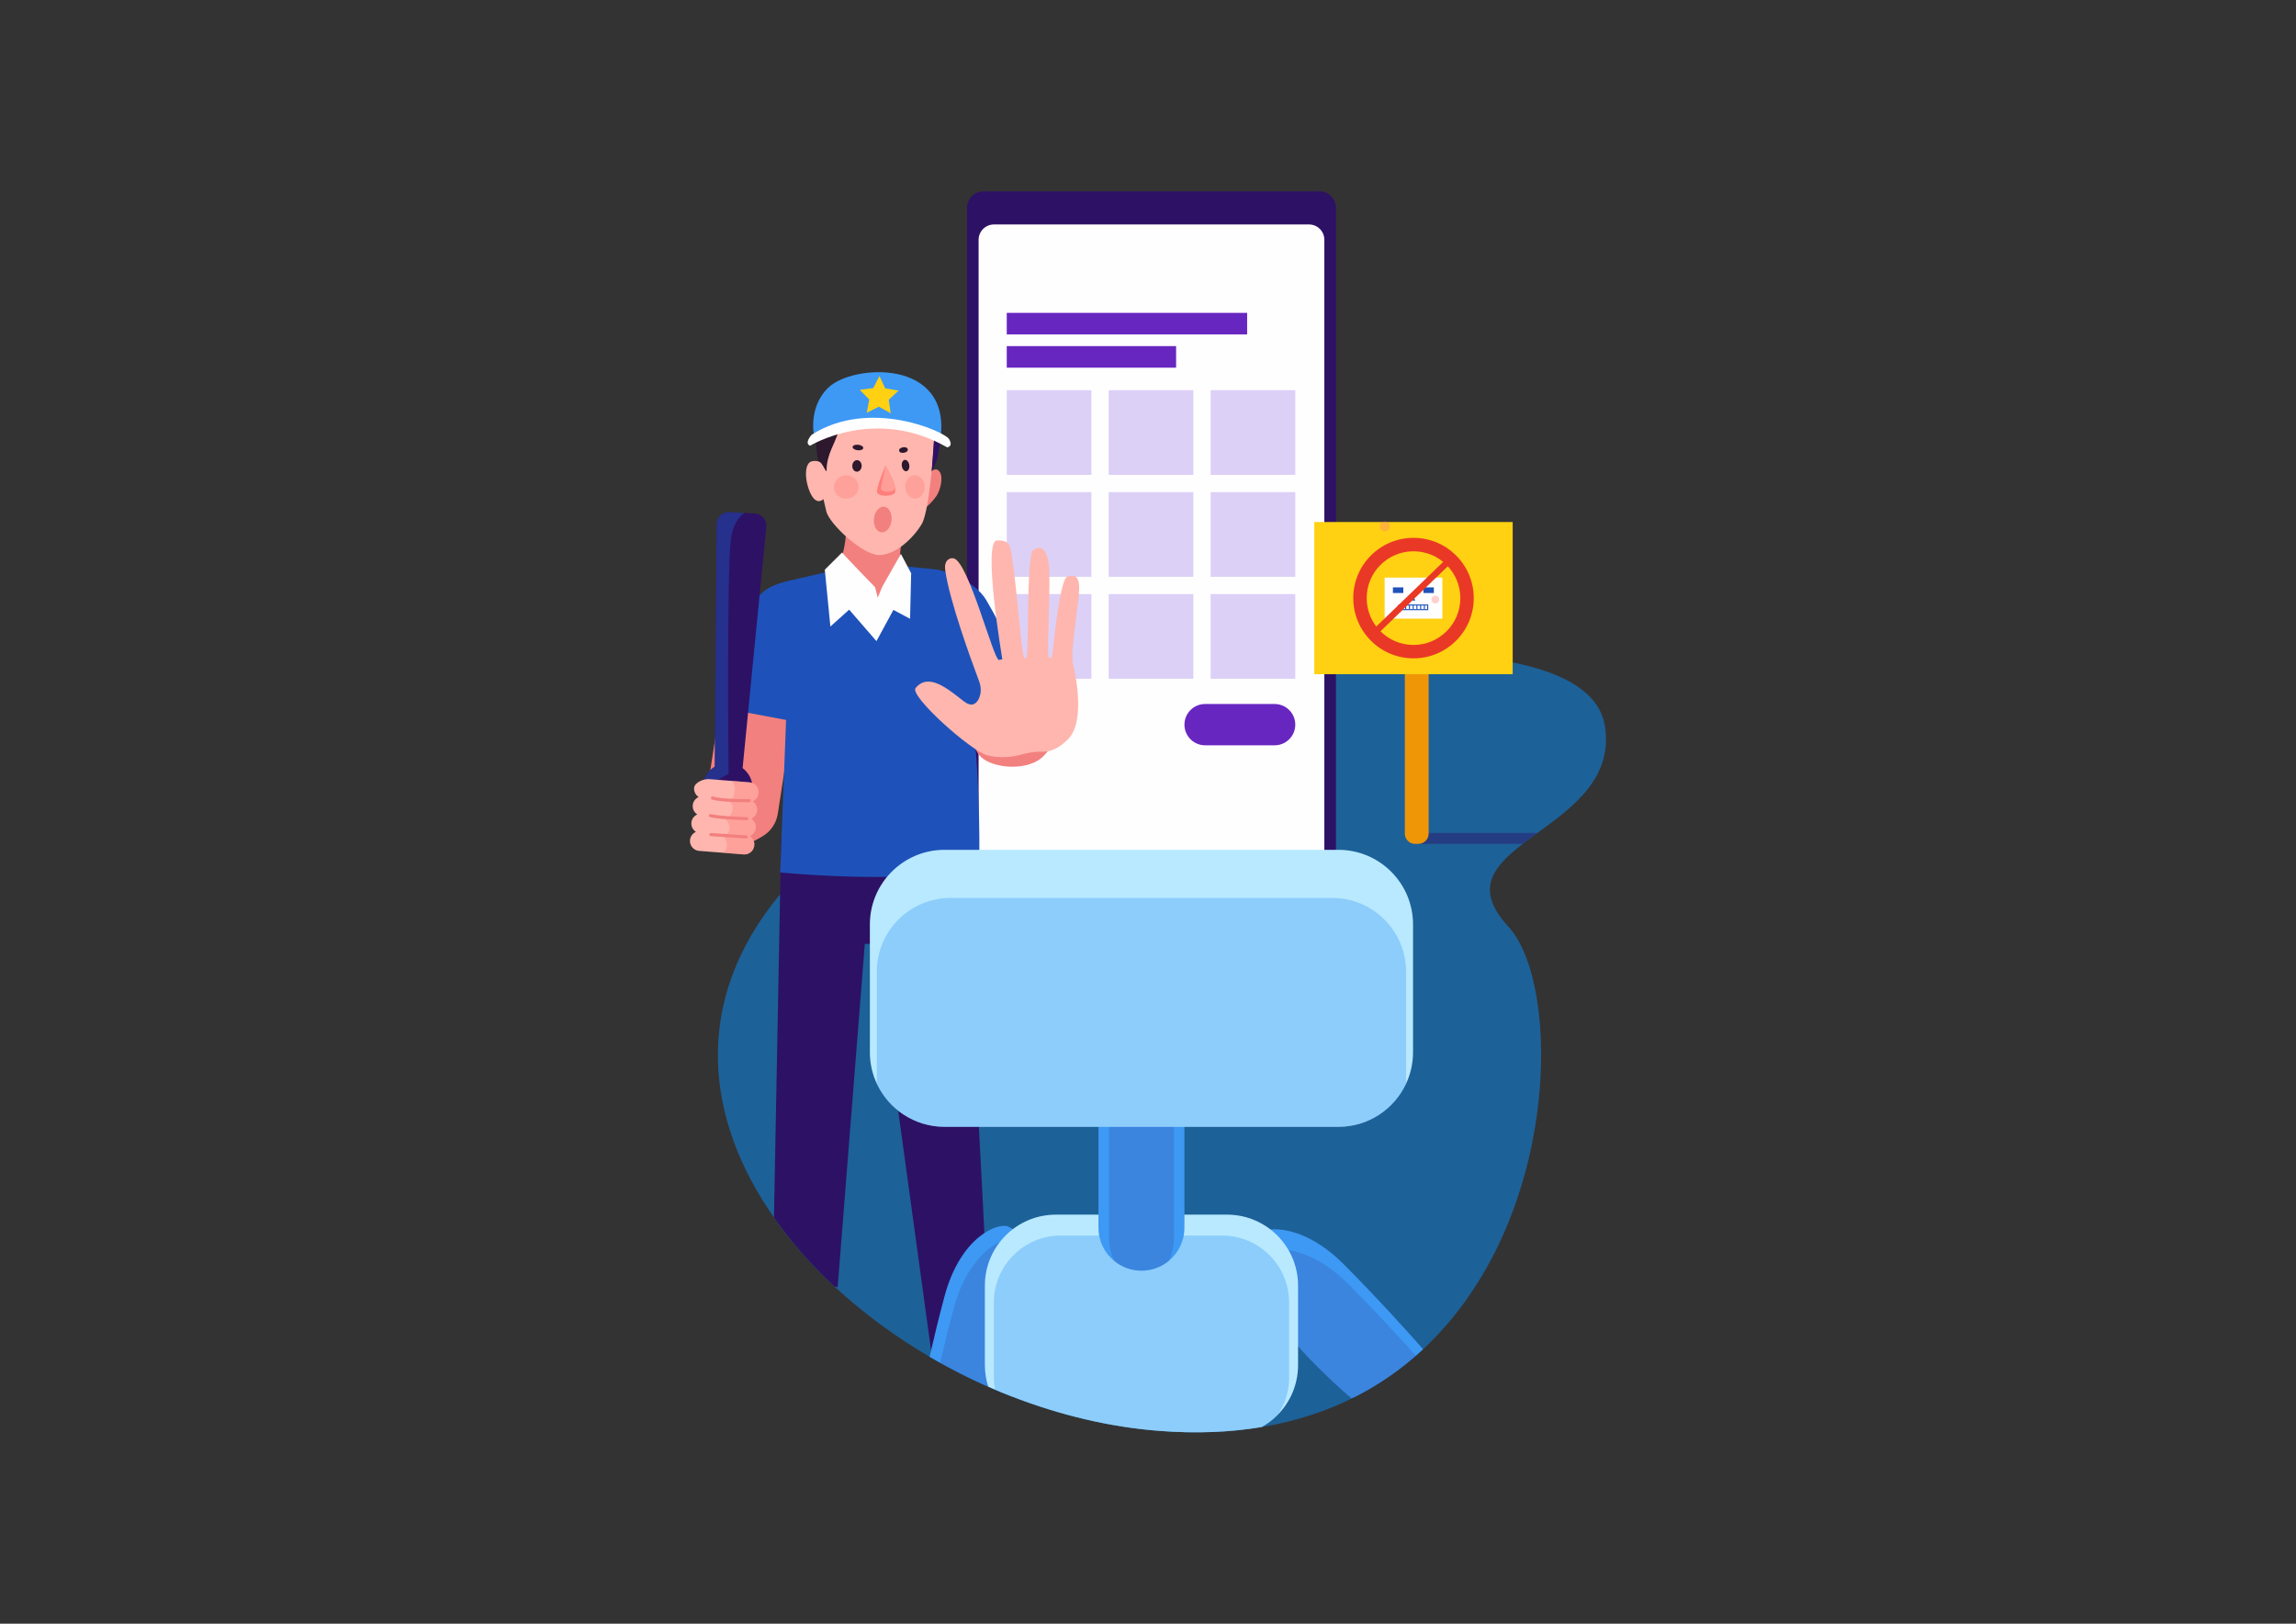<?xml version="1.0" encoding="utf-8"?>
<!-- Generator: Adobe Illustrator 23.0.5, SVG Export Plug-In . SVG Version: 6.00 Build 0)  -->
<svg version="1.1" id="Layer_1" xmlns="http://www.w3.org/2000/svg" xmlns:xlink="http://www.w3.org/1999/xlink" x="0px" y="0px"
	 viewBox="0 0 841.89 595.28" style="enable-background:new 0 0 841.89 595.28;" xml:space="preserve">
<rect x="0" y="0" width="841.89" height="595.28" fill="#333333" stroke="none"/>
<style type="text/css">
	.st0{fill:#1D6199;}
	.st1{fill:#2D1165;}
	.st2{fill:#FFFEFF;}
	.st3{opacity:0.44;}
	.st4{fill:#DCD0F7;}
	.st5{fill:#EF9607;}
	.st6{fill:#F2807E;}
	.st7{fill:#FFB6AE;}
	.st8{fill:#FF7E7B;}
	.st9{opacity:0.55;fill:#FFB6AE;}
	.st10{opacity:0.36;}
	.st11{fill:#2D182D;}
	.st12{fill:#FFD112;}
	.st13{fill:#1E52BA;}
	.st14{fill:#3D99F4;}
	.st15{opacity:0.47;}
	.st16{fill:none;stroke:#F2807E;stroke-width:1.153;stroke-linecap:round;stroke-linejoin:round;stroke-miterlimit:10;}
	.st17{fill:#EA3826;}
	.st18{fill:none;stroke:#1E52BA;stroke-width:0.388;stroke-miterlimit:10;}
	.st19{fill:none;stroke:#EA3826;stroke-width:2.33;stroke-miterlimit:10;}
	.st20{fill:#6826C1;}
	.st21{opacity:0.15;}
	.st22{fill:#B8E9FF;}
	.st23{opacity:0.35;fill:#3D99F4;}
</style>
<g>
	<path class="st0" d="M552.28,314.6c-6.91,6.85-9.22,14.26,0.75,25.04c19.65,21.23,19.27,108.05-31.2,155
		c-7.05,6.55-15.07,12.33-24.15,17.05l-0.07,0.04c-10.27,5.32-21.89,9.27-34.97,11.46c-11.34,1.9-23.79,2.47-37.43,1.42
		c-18.33-1.39-36.79-5.84-54.35-12.69c-2.87-1.1-5.7-2.28-8.51-3.54c-7.07-3.08-13.92-6.58-20.56-10.41
		c-0.3-0.18-0.62-0.36-0.93-0.55c-12.72-7.44-24.52-16.14-34.88-25.77c-8.45-7.87-15.95-16.36-22.19-25.31
		c-25.17-35.91-30.36-79.13,2.24-118.46c6.32-7.62,14.04-15.09,23.33-22.35c31.47-24.56,80.73-46.52,152.86-62.72
		c0,0,119.88-16.16,126.25,23.31c3.01,18.72-11.14,29.37-23.87,38.64c-0.27,0.2-0.53,0.39-0.8,0.59c-1.87,1.37-3.7,2.71-5.43,4.04
		C556.13,311.11,554.04,312.84,552.28,314.6z"/>
	<g>
		<path class="st1" d="M483.83,325.48H360.62c-3.33,0-6.03-2.7-6.03-6.03V76.18c0-3.33,2.7-6.03,6.03-6.03h123.21
			c3.33,0,6.03,2.7,6.03,6.03v243.27C489.86,322.78,487.16,325.48,483.83,325.48z"/>
		<path class="st2" d="M485.61,87.92v228.02c0,1.42-0.55,2.76-1.42,3.76c-1.03,1.17-2.55,1.9-4.24,1.9H364.49
			c-2.71,0-4.97-1.9-5.52-4.43c-0.09-0.39-0.14-0.8-0.14-1.23V87.92c0-3.11,2.53-5.64,5.66-5.64h115.47
			C483.09,82.28,485.61,84.8,485.61,87.92z"/>
	</g>
	<g class="st3">
		<path class="st1" d="M563.82,305.34c-1.87,1.37-3.7,2.71-5.43,4.04H518.9l-2.28-4.04H563.82z"/>
	</g>
	<g>
		<rect x="369.15" y="143.05" class="st4" width="31.05" height="31.05"/>
		<rect x="406.53" y="143.05" class="st4" width="31.05" height="31.05"/>
		<rect x="443.9" y="143.05" class="st4" width="31.05" height="31.05"/>
		<rect x="369.15" y="180.42" class="st4" width="31.05" height="31.05"/>
		<rect x="406.53" y="180.42" class="st4" width="31.05" height="31.05"/>
		<rect x="443.9" y="180.42" class="st4" width="31.05" height="31.05"/>
		<rect x="369.15" y="217.79" class="st4" width="31.05" height="31.05"/>
		<rect x="406.53" y="217.79" class="st4" width="31.05" height="31.05"/>
		<rect x="443.9" y="217.79" class="st4" width="31.05" height="31.05"/>
	</g>
	<path class="st5" d="M520.07,309.38h-1.17c-2.09,0-3.78-1.69-3.78-3.78v-66.77h8.73v66.77
		C523.85,307.69,522.16,309.38,520.07,309.38z"/>
	<path class="st6" d="M279.4,306.73l-1.96,1.11c-4.69,2.65-10.59,1.74-14.27-2.2l-1.54-1.65c-2.44-2.62-3.55-6.21-3-9.74l7.32-47.51
		l26.57,4.1l-7.32,47.51C284.65,301.88,282.51,304.97,279.4,306.73z"/>
	<path class="st1" d="M361.59,464.65l-19.79,33.32l-20.84-151.94l-3.86,0.02l-9.95,125.85l-1.16-0.25
		c-8.45-7.87-15.95-16.36-22.19-25.31l2.24-118.46l0.39-20.52l22.94-1.83l42.82-3.4C353.83,309.01,361.59,464.65,361.59,464.65z"/>
	<path class="st6" d="M330.77,196.42c0,0-1.51,10.89-0.8,15.49s-8.93,13.16-8.93,13.16l-15.23-12.71c0,0,5.77-12.75,4.09-20.98
		C308.22,183.14,330.77,196.42,330.77,196.42z"/>
	<path class="st6" d="M340.5,173.67c0,0,2.37-2.91,3.97-0.83c1.59,2.07,0.28,6.84-0.95,8.76s-3.91,4.64-4.38,4.59
		C338.67,186.14,340.5,173.67,340.5,173.67z"/>
	<path class="st7" d="M342.48,159.48c0.34,0.49-1.45,27.52-4.5,32.65s-9.54,11.31-15.6,11.37c-6.06,0.05-18.34-11.5-19.39-16.01
		c-1.05-4.51-1.05-4.51-1.05-4.51s-2.42,2.59-4.66-1.93c-2.24-4.52-2.57-11.33,0.47-11.94c3.04-0.62,5.06,1.5,5.06,1.5l-0.97-8.54
		C301.83,162.06,327.51,137.77,342.48,159.48z"/>
	<g>
		<g>
			<path class="st8" d="M321.61,180.65c0.91,1.46,4.44,1.26,5.91,0.55c0.78-0.36,0.91-1.23,0.72-2.33c0,0,0-0.1,0-0.14
				c-0.48-3.06-3.45-7.83-3.54-8.12c0,0-2.57,6.04-3.04,8.8C321.51,180.02,321.52,180.46,321.61,180.65z"/>
			<path class="st9" d="M322.97,179.18c0.91,1.42,3.03,1.44,4.5,0.72c0.39-0.2,0.69-0.55,0.76-1.03c0,0,0-0.1,0-0.14
				c-0.48-3.06-3.45-7.83-3.54-8.12C324.69,170.6,323.44,176.42,322.97,179.18z"/>
		</g>
		<g class="st10">
			
				<ellipse transform="matrix(1 -0.031 0.031 1 -5.319 9.571)" class="st8" cx="310.08" cy="178.58" rx="4.54" ry="4.29"/>
		</g>
		<g class="st10">
			
				<ellipse transform="matrix(1 -0.029 0.029 1 -5.1 9.943)" class="st8" cx="335.41" cy="178.3" rx="3.58" ry="4.29"/>
		</g>
		
			<ellipse transform="matrix(0.036 -0.999 0.999 0.036 132.312 478.748)" class="st11" cx="314.4" cy="170.77" rx="2.12" ry="1.72"/>
		
			<ellipse transform="matrix(0.988 -0.152 0.152 0.988 -22.096 52.497)" class="st11" cx="332.18" cy="170.72" rx="1.38" ry="2.1"/>
		
			<ellipse transform="matrix(0.108 -0.994 0.994 0.108 117.517 459.137)" class="st11" cx="314.68" cy="164.07" rx="1.02" ry="1.96"/>
		
			<ellipse transform="matrix(0.988 -0.152 0.152 0.988 -21.267 52.479)" class="st11" cx="331.46" cy="164.87" rx="1.61" ry="1.02"/>
		
			<ellipse transform="matrix(0.108 -0.994 0.994 0.108 99.397 491.725)" class="st6" cx="323.78" cy="190.46" rx="4.72" ry="3.25"/>
	</g>
	<path class="st12" d="M300.95,240.31l5.22,0.4c0.68,0.05,1.01,0.87,0.55,1.38l-3.49,3.9c-0.18,0.2-0.25,0.48-0.19,0.75l1.23,5.09
		c0.16,0.67-0.51,1.23-1.14,0.95l-4.79-2.11c-0.25-0.11-0.54-0.09-0.77,0.05l-4.45,2.75c-0.58,0.36-1.33-0.11-1.26-0.79l0.53-5.21
		c0.03-0.27-0.08-0.54-0.29-0.71l-3.99-3.39c-0.52-0.44-0.31-1.29,0.36-1.44l5.11-1.11c0.27-0.06,0.49-0.24,0.59-0.49l1.99-4.84
		c0.26-0.63,1.14-0.69,1.48-0.1l2.63,4.52C300.44,240.13,300.68,240.29,300.95,240.31z"/>
	<path class="st13" d="M376.36,249.05c0,0-8.45-18.51-14.69-28.99c-4.96-8.33-17.71-11.19-17.71-11.19l-12.98-1.31l-9.34,13.8
		l-15.88-11.54l-3.23,0.06l-12.35,2.83c-8.5,1.94-10.96,3.79-16.04,10.88c-1.17,1.63-9.27,35.97-9.27,35.97l23.37,4.39l-2.16,55.91
		c0,0,51.07,4.98,72.97-2.35c0,0,0.75-29.52-2.78-57.56L376.36,249.05z"/>
	<path class="st2" d="M308.77,202.54c0.33,0.63,12.12,12.76,12.12,12.76l0.94,3.84l1.68-4.05l6.83-12.02l3.76,7.1l-0.4,16.7
		l-6.11-3.27l-6.21,11.45l-10.01-11.54l-6.89,6.19l-2.04-20.83L308.77,202.54z"/>
	<path class="st11" d="M308.01,156.55c0.14,0.31-1.96,5.49-3.05,7.86c-1.09,2.38-1.9,5.49-1.85,7.76c0.05,2.26-1.45-2.93-3.06-3.05
		c0,0-1.46-6.69-0.34-8.24S308.01,156.55,308.01,156.55z"/>
	<path class="st1" d="M344.85,160.84c-0.02,0.18-0.71,6.16-1.46,8.09c-0.75,1.94-1.76,3.93-1.76,3.93l0.86-11.49L344.85,160.84z"/>
	<path class="st14" d="M298.93,160.79c-0.42,0.29-3.06-11.12,4.79-18.68c9.02-8.68,45.18-10.76,41.13,18.73
		C344.85,160.84,317.09,148.45,298.93,160.79z"/>
	<path class="st2" d="M297.04,163.42c0,0,23.72-14.62,50.27,0.58c0,0,2.36-0.22,0.67-3.05c-1.61-2.7-29.09-15.13-50.33-1.58
		C297.65,159.37,294.74,162.44,297.04,163.42z"/>
	<path class="st1" d="M275.95,289.42c-0.27,5.05-4.57,8.93-9.63,8.67c-3.19-0.18-5.91-1.96-7.42-4.52c0-0.02,0-0.02,0-0.04
		c-0.89-1.5-1.33-3.24-1.25-5.09c0.18-3.15,1.92-5.86,4.43-7.37v-0.05l0.69-88.88c0.02-2.51,2.14-4.5,4.63-4.36l4,0.21
		c0.25,0,0.48,0.05,0.71,0.11c0.25-0.04,0.48-0.05,0.73-0.04h0.12l3.88,0.21c2.51,0.12,4.4,2.33,4.15,4.82l-8.69,88.45v0.07
		C274.66,283.38,276.11,286.25,275.95,289.42z"/>
	<g class="st15">
		<path class="st13" d="M272.97,188.06c-2.24,1.58-4.34,4.48-4.98,9.75c-1.53,12.65-0.85,85.96-0.85,85.96s-9.86,4.27-8.24,9.75
			c-0.89-1.5-1.33-3.24-1.25-5.09c0.18-3.15,1.92-5.86,4.43-7.37v-0.05l0.69-88.88c0.02-2.51,2.14-4.5,4.63-4.36l4,0.21
			c0.25,0,0.48,0.05,0.71,0.11c0.25-0.04,0.48-0.05,0.73-0.04H272.97z"/>
	</g>
	<g>
		<path class="st7" d="M278.11,290.73c-0.11,1.39-0.99,2.52-2.17,3.04c1.09,0.72,1.77,1.97,1.67,3.34
			c-0.11,1.39-0.99,2.52-2.17,3.04c1.08,0.71,1.77,1.97,1.66,3.36c-0.11,1.38-0.98,2.51-2.17,3.04c1.08,0.7,1.78,1.95,1.66,3.34
			c-0.16,2.02-1.91,3.52-3.93,3.36l-7.33-0.59l-8.96-0.71c-0.36-0.03-0.72-0.11-1.04-0.23c-1.48-0.58-2.46-2.06-2.32-3.71
			c0.11-1.38,0.98-2.51,2.16-3.04c-1.08-0.7-1.77-1.95-1.66-3.34c0.11-1.39,0.98-2.51,2.17-3.04c-1.1-0.7-1.78-1.95-1.67-3.34
			c0.11-1.39,0.99-2.52,2.17-3.04c-1.09-0.72-1.77-1.97-1.67-3.34c0.17-2.02,3.52-3.39,5.54-3.23l8.33,0.66l6.36,0.51
			C276.77,286.95,278.28,288.71,278.11,290.73z"/>
		<g class="st10">
			<path class="st8" d="M278.11,290.73c-0.11,1.39-0.99,2.52-2.17,3.04c1.09,0.72,1.77,1.97,1.67,3.34
				c-0.11,1.39-0.99,2.52-2.17,3.04c1.08,0.71,1.77,1.97,1.66,3.36c-0.11,1.38-0.98,2.51-2.17,3.04c1.08,0.7,1.78,1.95,1.66,3.34
				c-0.16,2.02-1.91,3.52-3.93,3.36l-7.33-0.59c1.01-1.28,1.9-3.26,0.18-5.71c0,0,4.04-2.71,0.61-6.44c0,0,4.38-2.91,1.6-6.57
				c0,0,3.34-3.98,0.67-7.65l6.36,0.51C276.77,286.95,278.28,288.71,278.11,290.73z"/>
		</g>
		<path class="st16" d="M273.6,306.84c0,0-8.84-0.59-12.91-0.87"/>
		<path class="st16" d="M273.85,300.14c0,0-9.56-0.24-13.34-1.11"/>
		<path class="st16" d="M274.72,293.53c0,0-9.96,0.16-13.46-0.97"/>
	</g>
	<rect x="481.92" y="191.38" class="st12" width="72.75" height="55.79"/>
	<g>
		<path class="st17" d="M518.3,197.18c-12.2,0-22.09,9.89-22.09,22.09c0,12.2,9.89,22.09,22.09,22.09c12.2,0,22.09-9.89,22.09-22.09
			C540.39,207.07,530.5,197.18,518.3,197.18z M518.3,236.45c-9.48,0-17.17-7.69-17.17-17.17c0-9.48,7.69-17.17,17.17-17.17
			c9.48,0,17.17,7.69,17.17,17.17C535.47,228.76,527.78,236.45,518.3,236.45z"/>
	</g>
	<rect x="507.72" y="211.76" class="st2" width="21.16" height="15.04"/>
	<path class="st13" d="M517.83,217.85c-0.12,0.06-0.9,2.33-0.9,2.33h2.04L517.83,217.85z"/>
	<rect x="512.93" y="221.81" class="st18" width="10.58" height="1.69"/>
	<g class="st10">
		<circle class="st8" cx="526.3" cy="219.79" r="1.41"/>
	</g>
	<g class="st10">
		<circle class="st8" cx="507.8" cy="192.98" r="1.84"/>
	</g>
	<rect x="513.88" y="221.81" class="st13" width="0.38" height="1.59"/>
	<rect x="515.25" y="221.81" class="st13" width="0.38" height="1.59"/>
	<rect x="516.62" y="221.81" class="st13" width="0.38" height="1.59"/>
	<rect x="517.99" y="221.81" class="st13" width="0.38" height="1.59"/>
	<rect x="519.36" y="221.81" class="st13" width="0.38" height="1.59"/>
	<rect x="520.73" y="221.81" class="st13" width="0.38" height="1.59"/>
	<rect x="522.1" y="221.81" class="st13" width="0.38" height="1.59"/>
	<rect x="510.75" y="215.34" class="st13" width="3.82" height="2.07"/>
	<rect x="521.94" y="215.34" class="st13" width="3.82" height="2.07"/>
	<line class="st19" x1="532.64" y1="204.28" x2="503.26" y2="232.65"/>
	<path class="st6" d="M387.41,264.29c0.23,1.14,2.15,5.56-4.66,12.78c-5.38,5.7-18.22,4.85-22.95,0.54
		c-4.73-4.32-2.48-13.31-2.48-13.31H387.41z"/>
	<path class="st7" d="M362.06,276.92c-6.17-1.62-28.65-21.82-26.34-24.66c4.69-5.75,11.67,0.15,17.58,4.77
		c2.95,2.31,4.61,1.09,5.53-0.71c1.03-2.02,1-4.41,0.2-6.53c-2.76-7.33-11.01-29.82-12.45-40.9c-0.47-3.6,1.82-4.55,3.18-4.17
		c5.42,1.49,14.43,36.79,16.48,37.22l1.3-0.24c0,0-7.42-43.64-1.91-43.58c5.51,0.05,4.76,1.8,6.21,12.01
		c1.26,8.88,2.45,26.62,3.62,30.86c0.18,0.63,0.57,0.24,0.74,0.23c1.26-0.02,0.05-37.3,2.57-39.41c2.11-1.77,4.85-1.51,5.76,4.77
		c0.9,6.28-0.79,33.71,0.01,34.33c0.17,0.13,1.13,1.07,1.36-1.11c0.84-8.25,3.06-27.68,5.45-28.42c3.29-1.01,4.87,0.22,4.21,7.01
		c-0.66,6.78-3.06,20.84-2.14,24.84c0.94,4.07,4.75,21.56-1.98,27.99c-3.91,3.74-6.7,4.44-9.67,4.38c-2.29-0.04-4.58,0.29-6.78,0.92
		C371.85,277.41,367.04,278.22,362.06,276.92z"/>
	<rect x="369.15" y="114.7" class="st20" width="88.15" height="7.91"/>
	<rect x="369.15" y="126.89" class="st20" width="62.1" height="7.91"/>
	<path class="st20" d="M467.38,273.24h-25.5c-4.18,0-7.57-3.39-7.57-7.57l0,0c0-4.18,3.39-7.57,7.57-7.57h25.5
		c4.18,0,7.57,3.39,7.57,7.57l0,0C474.95,269.85,471.56,273.24,467.38,273.24z"/>
	<polygon class="st12" points="322.47,137.87 324.59,142.38 329.5,143.19 325.87,146.59 326.61,151.52 322.25,149.11 317.8,151.34 
		318.74,146.45 315.24,142.91 320.18,142.29 	"/>
	<path class="st14" d="M521.83,494.64c-0.87,0.8-1.76,1.6-2.65,2.38c-6.39,5.57-13.54,10.54-21.5,14.66l-0.07,0.04l-2.05,0.93
		c0,0-28.58-23.87-36.24-43.46c-2.38-6.1-2.74-11.78,0.43-16.21c2.21-3.08,16.71-5.73,32.94,10.5
		C504.23,475.01,516.01,488.05,521.83,494.64z"/>
	<g class="st21">
		<path class="st1" d="M519.18,497.02c-6.39,5.57-13.54,10.54-21.5,14.66l-0.07,0.04l-2.05,0.93c0,0-28.58-23.87-36.24-43.46
			c-0.25-3.26,0.39-6.25,2.24-8.81c2.21-3.08,16.71-5.73,32.94,10.5C503.59,479.95,512.81,489.96,519.18,497.02z"/>
	</g>
	<path class="st14" d="M370.86,511.92c-9.01-3.49-17.74-7.62-26.13-12.3c-0.98-0.53-1.96-1.09-2.94-1.66
		c-0.3-0.18-0.62-0.36-0.93-0.55c1.6-7.01,3.49-14.77,5.48-22.19c5.96-22.18,19.86-27.11,23.31-25.54c2.9,1.32,4.97,3.59,6.37,6.57
		C382.62,470.02,375.08,498.48,370.86,511.92z"/>
	<g class="st21">
		<path class="st1" d="M370.86,511.92c-9.01-3.49-17.74-7.62-26.13-12.3c1.48-6.37,3.17-13.24,4.95-19.84
			c5.96-22.18,19.86-27.11,23.31-25.54c1.14,0.52,2.15,1.19,3.04,2.01C382.62,470.02,375.08,498.48,370.86,511.92z"/>
	</g>
	<path class="st22" d="M475.97,471.34v29.13c0,7.1-2.85,13.53-7.46,18.22c-1.73,1.76-3.7,3.27-5.87,4.48
		c-11.34,1.9-23.79,2.47-37.43,1.42c-18.33-1.39-36.79-5.84-54.35-12.69c-2.03-0.78-4.04-1.6-6.03-2.47
		c-0.84-0.34-1.66-0.69-2.47-1.07c-0.8-2.49-1.23-5.14-1.23-7.9v-29.13c0-14.36,11.66-26.02,26.02-26.02h62.81
		C464.33,445.32,475.97,456.98,475.97,471.34z"/>
	<path class="st23" d="M472.69,477.53v27.46c0,5.07-1.55,9.79-4.18,13.7c-1.73,1.76-3.7,3.27-5.87,4.48
		c-11.34,1.9-23.79,2.47-37.43,1.42c-18.33-1.39-36.79-5.84-54.35-12.69c-2.03-0.78-4.04-1.6-6.03-2.47
		c-0.27-1.44-0.41-2.92-0.41-4.45v-27.46c0-13.54,11-24.54,24.52-24.54h59.23C461.71,452.99,472.69,463.99,472.69,477.53z"/>
	<path class="st14" d="M434.3,387.48v62.63c0,4.91-2.26,9.31-5.78,12.19c-2.71,2.22-6.19,3.56-9.97,3.56
		c-3.77,0-7.26-1.33-9.97-3.56c-3.54-2.88-5.8-7.28-5.8-12.19v-62.63c0-0.44,0.36-0.8,0.8-0.8h29.93
		C433.95,386.68,434.3,387.03,434.3,387.48z"/>
	<g class="st21">
		<path class="st1" d="M430.44,391.11v62.63c0,3.15-0.71,6.1-1.92,8.56c-2.71,2.22-6.19,3.56-9.97,3.56c-3.77,0-7.26-1.33-9.97-3.56
			c-1.21-2.46-1.92-5.41-1.92-8.56v-62.63c0-0.44,0.25-0.8,0.59-0.8h22.58C430.18,390.31,430.44,390.66,430.44,391.11z"/>
	</g>
	<path class="st22" d="M518.13,338.93v46.81c0,4.13-0.91,8.04-2.56,11.55c-4.34,9.34-13.81,15.82-24.81,15.82H346.33
		c-10.98,0-20.47-6.48-24.81-15.82c-1.66-3.51-2.56-7.42-2.56-11.55v-46.81c0-15.11,12.26-27.37,27.37-27.37h144.42
		C505.89,311.56,518.13,323.82,518.13,338.93z"/>
	<path class="st23" d="M515.57,356.23v41.06c-4.34,9.34-13.81,15.82-24.81,15.82H346.33c-10.98,0-20.47-6.48-24.81-15.82v-41.06
		c0-14.93,12.1-27.02,27.02-27.02h140.01C503.46,329.21,515.57,341.3,515.57,356.23z"/>
</g>
</svg>

